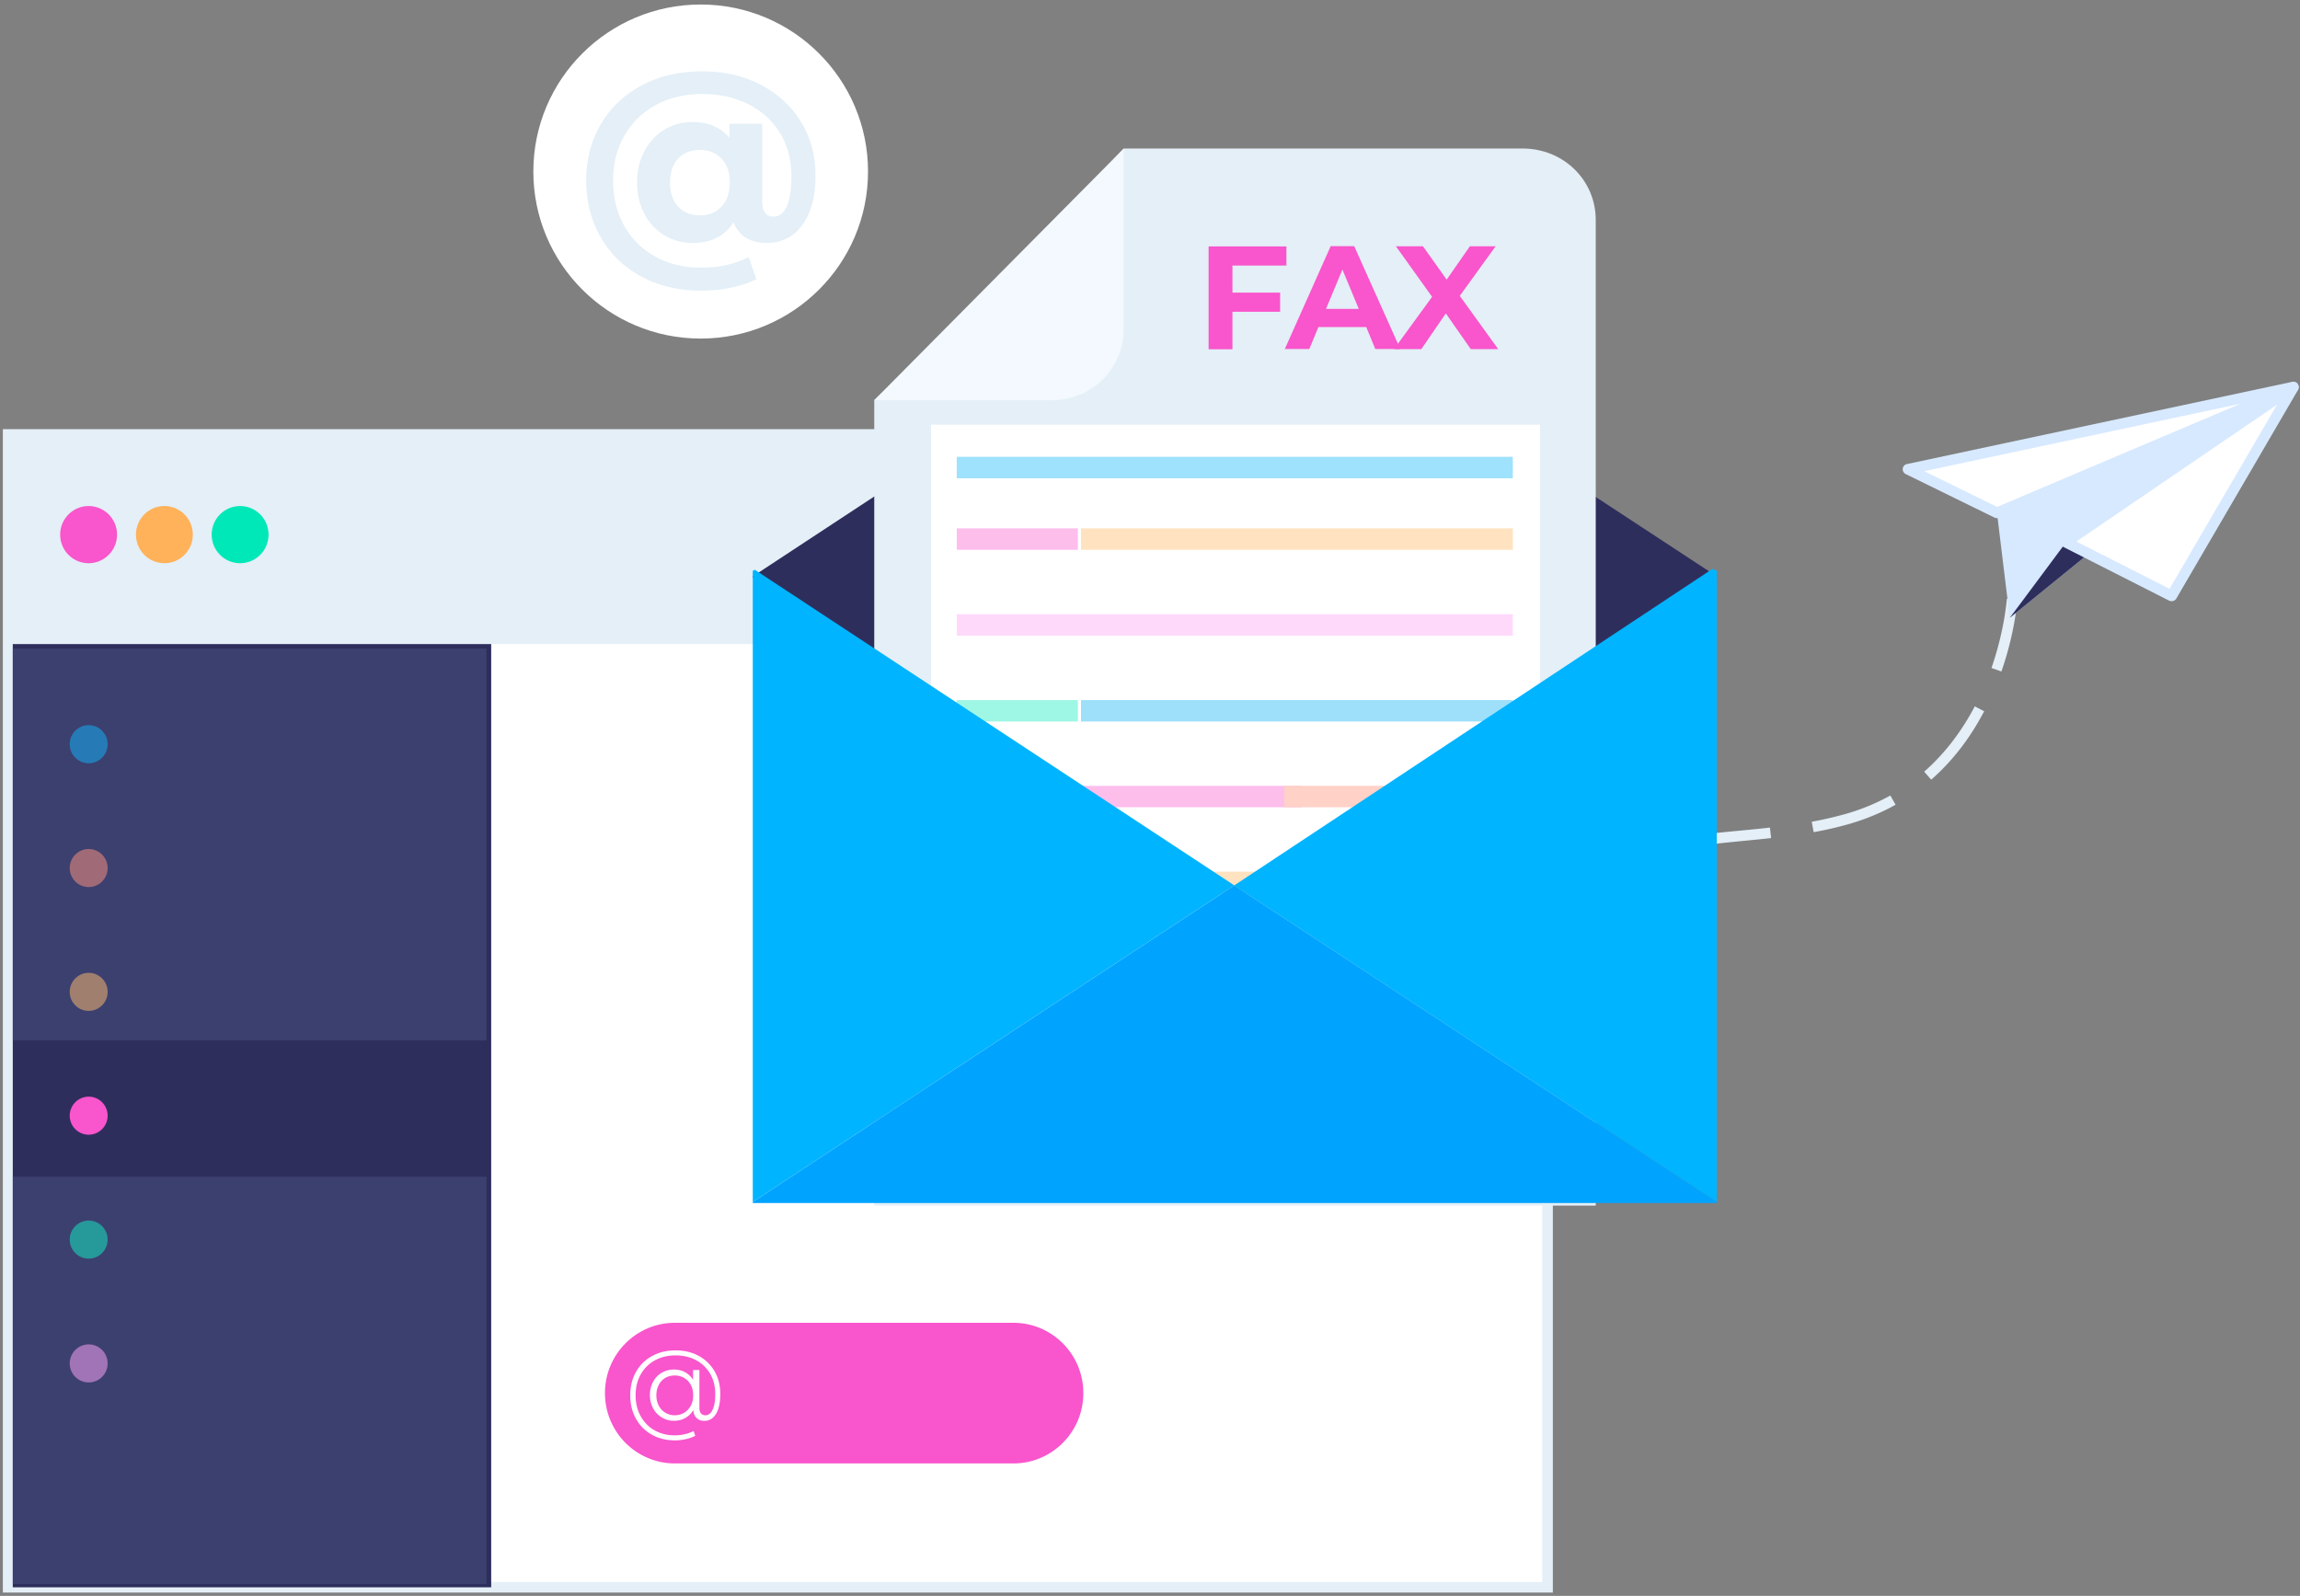 <svg xmlns="http://www.w3.org/2000/svg" xmlns:xlink="http://www.w3.org/1999/xlink" width="281" height="195"><rect width="100%" height="100%" fill="#808080" stroke="none"/><defs><path id="a" d="M693 2064.94v-140.85h188.07v140.85z"/><path id="b" d="M693.643 2064.295h186.781V1924.74H693.643zm188.06 1.3H692.35V1923.44h189.367v142.155z"/><path id="c" d="M693.56 2064.95v-139.1h58.45v139.1z"/><path id="d" d="M693 1949.7v-25.61h188.07v25.61z"/><path id="e" d="M699.35 1936.325c0-1.93 1.556-3.495 3.475-3.495 1.92 0 3.475 1.565 3.475 3.495 0 1.93-1.556 3.495-3.475 3.495-1.92 0-3.475-1.565-3.475-3.495z"/><path id="f" d="M708.61 1936.325c0-1.93 1.556-3.495 3.475-3.495 1.92 0 3.475 1.565 3.475 3.495 0 1.93-1.556 3.495-3.475 3.495-1.92 0-3.475-1.565-3.475-3.495z"/><path id="g" d="M717.86 1936.325c0-1.93 1.556-3.495 3.475-3.495 1.92 0 3.475 1.565 3.475 3.495 0 1.93-1.556 3.495-3.475 3.495-1.92 0-3.475-1.565-3.475-3.495z"/><path id="h" d="M815.814 2049.816h-41.36c-4.718 0-8.544-3.848-8.544-8.593s3.826-8.593 8.544-8.593h41.36c4.718 0 8.544 3.848 8.544 8.593s-3.826 8.593-8.544 8.593z"/><path id="i" d="M700.52 1961.935a2.32 2.32 0 012.315-2.325 2.32 2.32 0 012.315 2.325 2.32 2.32 0 01-2.315 2.325 2.32 2.32 0 01-2.315-2.325z"/><path id="j" d="M700.52 1977.065a2.32 2.32 0 012.315-2.325 2.32 2.32 0 012.315 2.325 2.32 2.32 0 01-2.315 2.325 2.32 2.32 0 01-2.315-2.325z"/><path id="k" d="M700.52 1992.195a2.32 2.32 0 012.315-2.325 2.32 2.32 0 012.315 2.325 2.32 2.32 0 01-2.315 2.325 2.32 2.32 0 01-2.315-2.325z"/><path id="l" d="M700.52 2007.325a2.32 2.32 0 012.315-2.325 2.32 2.32 0 012.315 2.325 2.32 2.32 0 01-2.315 2.325 2.32 2.32 0 01-2.315-2.325z"/><path id="m" d="M700.52 2022.465a2.32 2.32 0 012.315-2.325 2.32 2.32 0 012.315 2.325 2.32 2.32 0 01-2.315 2.325 2.32 2.32 0 01-2.315-2.325z"/><path id="n" d="M700.52 2037.595a2.32 2.32 0 012.315-2.325 2.32 2.32 0 012.315 2.325 2.32 2.32 0 01-2.315 2.325 2.32 2.32 0 01-2.315-2.325z"/><path id="o" d="M693.56 1998.13v-47.88h57.87v47.88z"/><path id="p" d="M693.56 2064.55v-49.76h57.87v49.76z"/><path id="q" d="M842.792 1902.74l-58.822 38.688v.13l60.525 48.281 57.249-48.281v-.13z"/><path id="r" d="M878.05 1889.15h-48.756s-10.17 10.62-13.5 14.112c-4.122 4.284-16.828 16.488-16.828 16.488l-.156.155v98.407h88.148v-120.451c-.013-4.907-3.992-8.711-8.908-8.711z"/><path id="s" d="M829.297 1889.15v22.031c0 4.92-3.967 8.724-8.74 8.724H798.8z"/><path id="t" d="M805.74 2010.72v-87.83h74.4v87.83z"/><path id="u" d="M808.89 1929.44v-2.62h67.94v2.62z"/><path id="v" d="M808.89 1938.18v-2.62h14.8v2.62z"/><path id="w" d="M808.89 1948.67v-2.62h67.94v2.62z"/><path id="x" d="M808.89 1959.16v-2.62h14.8v2.62z"/><path id="y" d="M808.89 1969.64v-2.62h42.12v2.62z"/><path id="z" d="M808.89 1980.13v-2.62h61.1v2.62z"/><path id="A" d="M824.07 1938.18v-2.62h52.76v2.62z"/><path id="B" d="M824.07 1959.16v-2.62h52.76v2.62z"/><path id="C" d="M848.89 1969.64v-2.62h27.93v2.62z"/><path id="D" d="M842.573 1903.434v3.323h5.826v2.337h-5.826v4.583h-2.913v-12.567h9.507v2.337h-6.594z"/><path id="E" d="M858.005 1908.743l-1.994-4.807-2.008 4.807zm.914 2.217h-5.84l-1.118 2.687h-2.991l5.605-12.567h2.874l5.631 12.567h-3.056z"/><path id="F" d="M871.687 1913.657l-3.044-4.362-2.99 4.362h-3.343l4.656-6.387-4.422-6.18h3.303l2.9 4.076 2.836-4.076h3.147l-4.383 6.063 4.695 6.504z"/><path id="G" d="M936.52 1953.05l-1.215-.428c1.616-4.661 1.874-8.413 1.874-8.452l1.293.078c-.013.169-.271 3.973-1.952 8.802zm-8.578 13.216l-.857-.974c2.442-2.142 4.52-4.829 6.183-7.984l1.143.597c-1.715 3.298-3.897 6.115-6.469 8.361zm-14.36 6.413l-.233-1.272a45.01 45.01 0 004.12-.948 25.621 25.621 0 005.483-2.258l.637 1.129c-1.78 1-3.717 1.792-5.757 2.376a42.883 42.883 0 01-4.249.973zm-15.504 1.883l-.208-1.285c2.249-.364 4.523-.572 6.927-.805 1.143-.104 2.287-.221 3.443-.35l.143 1.284c-1.156.13-2.313.234-3.456.351-2.378.234-4.64.454-6.849.805zm-12.917 6.702l-1.078-.726c1.455-2.165 3.144-3.734 5.015-4.667a23.271 23.271 0 013.612-1.426l.39 1.245c-1.248.388-2.352.83-3.404 1.348-1.69.83-3.21 2.255-4.535 4.226zm-4.867 14.394l-1.284-.142c.026-.208.584-5.18 2.62-10.23l1.207.48c-1.972 4.894-2.543 9.84-2.543 9.892z"/><path id="H" d="M925.12 1928.348l47.078-10.048-36.219 15.371z"/><path id="I" d="M927.09 1928.575l8.909 4.362 29.715-12.604zm8.882 5.739a.71.71 0 01-.286-.065l-10.859-5.323a.664.664 0 01-.364-.662.648.648 0 01.507-.558l47.078-10.049a.64.64 0 01.755.442.637.637 0 01-.364.791l-36.22 15.372a.761.761 0 01-.247.052z"/><path id="J" d="M937.54 1946.498l-1.56-12.827 36.219-15.371z"/><path id="K" d="M937.54 1946.498l6.88-9.244 27.778-18.954z"/><path id="L" d="M944.42 1937.254l12.901 6.557 14.878-25.511z"/><path id="M" d="M945.676 1937.17l11.392 5.774 13.122-22.49zm11.64 7.29a.827.827 0 01-.3-.065l-12.914-6.556a.64.64 0 01-.065-1.104l27.792-18.954a.65.65 0 01.923.87l-14.877 25.51a.662.662 0 01-.56.299z"/><path id="N" d="M783.97 2017.866l58.822-38.688-58.575-38.558-.247.13z"/><path id="O" d="M901.742 1940.76l-.507-.26-58.445 38.688 58.952 38.687z"/><path id="P" d="M842.792 1979.18l-58.822 38.688v.13h117.774v-.13z"/><path id="Q" d="M757.16 1891.96c0-11.272 9.154-20.41 20.445-20.41s20.445 9.138 20.445 20.41-9.154 20.41-20.445 20.41-20.445-9.138-20.445-20.41z"/><path id="R" d="M780.136 1896.26c.69-.714 1.028-1.701 1.028-2.973 0-1.247-.338-2.22-1.028-2.921-.689-.701-1.56-1.052-2.64-1.052-1.092 0-1.976.35-2.64 1.065-.663.714-1.001 1.687-1.001 2.908 0 1.246.338 2.233 1.001 2.96.664.727 1.548 1.077 2.64 1.077 1.08 0 1.951-.35 2.64-1.064zm4.825-14.891c2.094 1.103 3.733 2.622 4.916 4.544 1.17 1.934 1.756 4.115 1.756 6.556 0 1.713-.247 3.193-.741 4.427-.495 1.233-1.197 2.18-2.094 2.83-.898.65-1.951.96-3.16.96-1.002 0-1.834-.22-2.523-.648-.69-.429-1.184-1.065-1.496-1.896-1.053 1.7-2.731 2.545-5.007 2.545a6.557 6.557 0 01-3.433-.935c-1.04-.623-1.847-1.493-2.445-2.623-.598-1.116-.898-2.401-.898-3.842 0-1.428.3-2.7.898-3.817.598-1.117 1.404-2 2.432-2.623 1.027-.623 2.172-.934 3.446-.934 1.938 0 3.433.649 4.513 1.934v-1.727h3.992v9.478c0 1.246.469 1.869 1.405 1.869.69 0 1.222-.415 1.6-1.233.377-.818.572-2.065.572-3.713 0-1.974-.455-3.713-1.366-5.22-.91-1.505-2.185-2.687-3.836-3.543-1.652-.844-3.55-1.273-5.697-1.273-2.145 0-4.044.455-5.696 1.363-1.651.91-2.926 2.156-3.836 3.765-.91 1.597-1.366 3.415-1.366 5.44 0 2.064.455 3.908 1.353 5.518a9.57 9.57 0 003.797 3.777c1.639.91 3.512 1.364 5.644 1.364 2.107 0 4.032-.429 5.775-1.286l.936 2.688c-.884.454-1.925.792-3.121 1.038a17.724 17.724 0 01-3.59.364c-2.77 0-5.228-.584-7.36-1.74-2.133-1.155-3.785-2.765-4.955-4.816-1.17-2.052-1.756-4.35-1.756-6.907 0-2.532.585-4.817 1.769-6.842 1.183-2.025 2.848-3.622 4.994-4.764 2.145-1.156 4.616-1.727 7.412-1.727 2.667 0 5.06.545 7.166 1.649z"/><path id="S" d="M775.595 2043.616c.333-.205.6-.493.8-.849.2-.37.294-.794.294-1.274s-.093-.904-.293-1.274c-.2-.37-.468-.657-.801-.85a2.282 2.282 0 00-1.148-.3c-.428 0-.828.095-1.162.3a2.02 2.02 0 00-.8.85 2.72 2.72 0 00-.294 1.26c0 .48.093.905.293 1.274.187.37.467.658.801.863.347.206.734.316 1.162.316.427-.014.814-.11 1.148-.316zm1.762-6.945a4.946 4.946 0 011.949 1.89c.467.809.694 1.74.694 2.781 0 1.028-.174 1.836-.52 2.411-.348.576-.828.863-1.442.863-.388 0-.695-.123-.935-.356-.24-.233-.374-.561-.4-.972a2.49 2.49 0 01-.975.972 2.754 2.754 0 01-1.388.343 2.794 2.794 0 01-1.495-.411 2.91 2.91 0 01-1.055-1.124 3.393 3.393 0 01-.387-1.616 3.3 3.3 0 01.387-1.603c.254-.48.6-.849 1.055-1.11a2.91 2.91 0 011.495-.397c.507 0 .961.11 1.361.33.4.218.735.533.975.944v-1.219h.774v4.617c0 .328.067.561.2.698.134.151.308.22.534.22.374 0 .668-.233.882-.685.213-.452.32-1.083.32-1.89 0-.932-.2-1.768-.614-2.48a4.357 4.357 0 00-1.722-1.672c-.734-.397-1.575-.589-2.523-.589-.948 0-1.802.206-2.537.617a4.403 4.403 0 00-1.722 1.726c-.414.74-.614 1.589-.614 2.534 0 .945.2 1.795.614 2.534.4.74.975 1.33 1.696 1.74.734.411 1.561.617 2.51.617.373 0 .76-.042 1.16-.137a4.15 4.15 0 001.109-.398l.2.59a4.588 4.588 0 01-1.175.41c-.44.096-.88.151-1.295.151-1.068 0-2.015-.233-2.843-.699a4.993 4.993 0 01-1.936-1.959c-.467-.835-.694-1.78-.694-2.849 0-1.068.227-2.014.694-2.85a4.938 4.938 0 011.963-1.944c.84-.466 1.788-.699 2.87-.699 1.054 0 2.002.22 2.83.671z"/></defs><use fill="#fff" xlink:href="#a" transform="translate(-692 -1871)"/><use fill="#e4eff7" xlink:href="#b" transform="translate(-692 -1871)"/><use fill="#2e2e5d" xlink:href="#c" transform="translate(-692 -1871)"/><use fill="#e4eff7" xlink:href="#d" transform="translate(-692 -1871)"/><use fill="#f955cc" xlink:href="#e" transform="translate(-692 -1871)"/><use fill="#ffb259" xlink:href="#f" transform="translate(-692 -1871)"/><use fill="#00e8b8" xlink:href="#g" transform="translate(-692 -1871)"/><use fill="#f955cc" xlink:href="#h" transform="translate(-692 -1871)"/><use fill="#00aaf1" xlink:href="#i" transform="translate(-692 -1871)"/><use fill="#ff866c" xlink:href="#j" transform="translate(-692 -1871)"/><use fill="#ffb259" xlink:href="#k" transform="translate(-692 -1871)"/><use fill="#f955cc" xlink:href="#l" transform="translate(-692 -1871)"/><use fill="#00e8b8" xlink:href="#m" transform="translate(-692 -1871)"/><g transform="translate(-692 -1871)"><use fill="#ff9af1" xlink:href="#n"/></g><g opacity=".52" transform="translate(-692 -1871)"><use fill="#485080" xlink:href="#o"/></g><g opacity=".52" transform="translate(-692 -1871)"><use fill="#485080" xlink:href="#p"/></g><g><use fill="#2e2e5d" xlink:href="#q" transform="translate(-692 -1871)"/><use fill="#e4eff7" xlink:href="#r" transform="translate(-692 -1871)"/><use fill="#f3f9fe" xlink:href="#s" transform="translate(-692 -1871)"/><use fill="#fff" xlink:href="#t" transform="translate(-692 -1871)"/><g opacity=".38"><use fill="#00b4fb" xlink:href="#u" opacity=".38" transform="translate(-692 -1871)"/><use fill="#f955cc" xlink:href="#v" opacity=".38" transform="translate(-692 -1871)"/><use fill="#ff9af1" xlink:href="#w" opacity=".38" transform="translate(-692 -1871)"/><use fill="#00e8b8" xlink:href="#x" opacity=".38" transform="translate(-692 -1871)"/><use fill="#f955cc" xlink:href="#y" opacity=".38" transform="translate(-692 -1871)"/><use fill="#ffb259" xlink:href="#z" opacity=".38" transform="translate(-692 -1871)"/><use fill="#ffb259" xlink:href="#A" opacity=".38" transform="translate(-692 -1871)"/><use fill="#00aaf1" xlink:href="#B" opacity=".38" transform="translate(-692 -1871)"/><use fill="#ff866c" xlink:href="#C" opacity=".38" transform="translate(-692 -1871)"/></g><use fill="#f955cc" xlink:href="#D" transform="translate(-692 -1871)"/><use fill="#f955cc" xlink:href="#E" transform="translate(-692 -1871)"/><use fill="#f955cc" xlink:href="#F" transform="translate(-692 -1871)"/><g transform="translate(-692 -1871)"><use fill="#e4eff7" xlink:href="#G"/></g><g><use fill="#fff" xlink:href="#H" transform="translate(-692 -1871)"/><use fill="#d7e9ff" xlink:href="#I" transform="translate(-692 -1871)"/><use fill="#d7e9ff" xlink:href="#J" transform="translate(-692 -1871)"/><use fill="#2e2e5d" xlink:href="#K" opacity=".23" transform="translate(-692 -1871)"/><g><use fill="#fff" xlink:href="#L" transform="translate(-692 -1871)"/><use fill="#d7e9ff" xlink:href="#M" transform="translate(-692 -1871)"/></g></g><g><use fill="#00b4ff" xlink:href="#N" transform="translate(-692 -1871)"/><use fill="#00b4ff" xlink:href="#O" transform="translate(-692 -1871)"/><use fill="#00a4ff" xlink:href="#P" transform="translate(-692 -1871)"/></g><g><use fill="#fff" xlink:href="#Q" transform="translate(-692 -1871)"/><use fill="#e4eff7" xlink:href="#R" transform="translate(-692 -1871)"/></g></g><g transform="translate(-692 -1871)"><use fill="#fff" xlink:href="#S"/></g></svg>